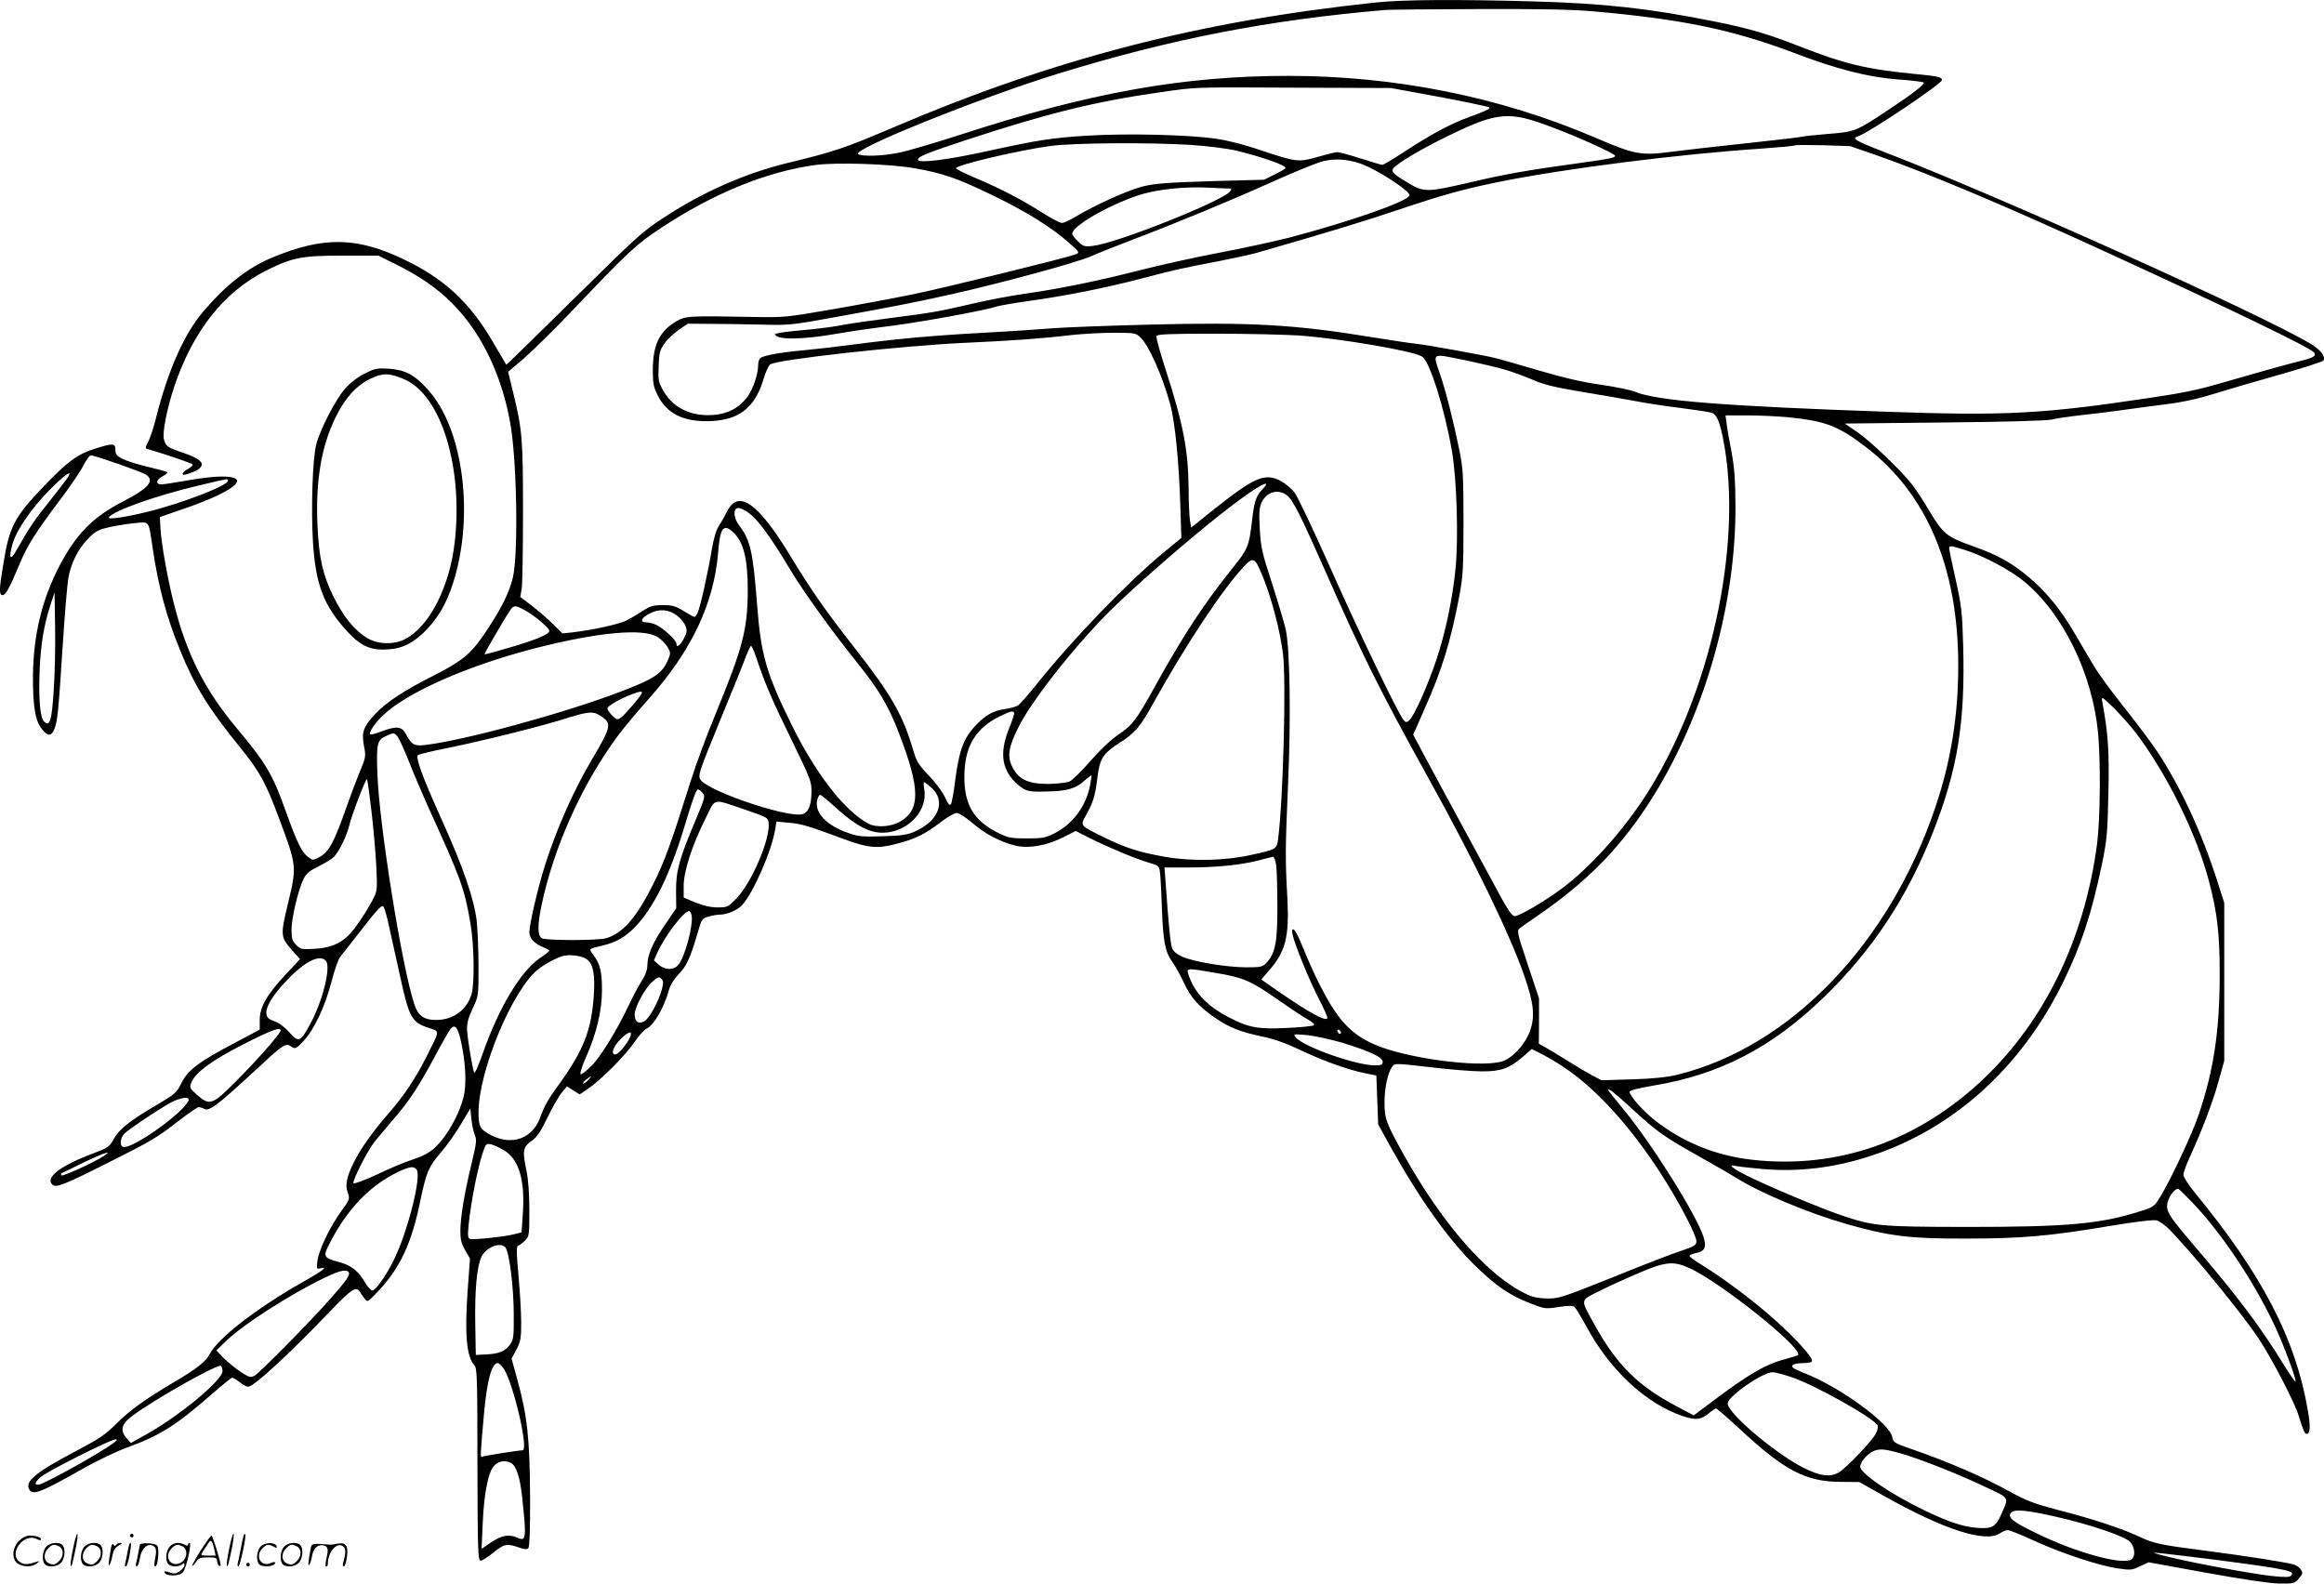 <svg version="1.0" xmlns="http://www.w3.org/2000/svg"
  viewBox="0 0 1280 872.201"
 preserveAspectRatio="xMidYMid meet">
<g transform="translate(-0.445,872.789) scale(0.1,-0.1)"
fill="#000000" stroke="none">
<path d="M7580 8714 c-972 -103 -1774 -311 -2660 -690 -261 -111 -322 -132
-571 -192 -238 -58 -470 -159 -689 -303 -114 -74 -153 -109 -450 -403 -179
-176 -346 -340 -371 -364 l-46 -43 -76 129 c-127 217 -268 346 -490 452 -259
124 -442 126 -724 9 -134 -56 -254 -150 -380 -298 -104 -122 -193 -323 -259
-584 -14 -56 -34 -117 -45 -135 -13 -24 -15 -34 -6 -36 106 -31 247 -79 252
-86 3 -5 -8 -16 -25 -25 -35 -18 -41 -40 -7 -29 48 15 63 23 76 38 22 26 -10
51 -99 81 -83 28 -93 35 -103 74 -9 36 18 173 57 289 105 311 276 525 511 642
141 70 193 80 422 80 l191 0 111 -55 c190 -96 317 -205 423 -365 91 -138 158
-310 192 -498 37 -198 46 -714 16 -852 -18 -78 -57 -160 -132 -275 -93 -144
-135 -181 -301 -266 -172 -87 -267 -150 -327 -215 -65 -69 -75 -100 -61 -174
11 -57 11 -62 -23 -143 -19 -46 -50 -129 -69 -183 -75 -213 -101 -260 -159
-290 -29 -15 -32 -15 -57 4 -35 26 -61 80 -120 245 -75 210 -110 270 -271 462
-179 214 -279 412 -349 693 -34 134 -69 330 -73 414 l-3 58 130 45 c294 101
385 183 197 178 -42 -1 -126 -12 -186 -23 -61 -11 -120 -20 -133 -20 -33 0
-29 27 8 45 17 9 28 19 26 22 -3 3 -51 16 -106 29 -56 13 -119 33 -141 44 -33
17 -40 26 -40 50 0 38 -13 38 -114 6 -95 -30 -148 -69 -279 -205 -167 -175
-191 -222 -226 -440 -22 -131 -22 -161 -2 -161 17 0 39 41 90 164 49 116 86
174 245 386 47 63 98 139 112 168 15 28 32 52 39 52 21 0 278 -90 303 -106 52
-34 14 -77 -133 -152 -157 -81 -250 -175 -340 -345 -99 -188 -147 -386 -149
-612 -1 -170 13 -250 51 -295 32 -39 51 -38 67 3 17 42 22 89 46 462 11 171
25 337 31 370 15 83 54 160 108 215 41 42 54 50 121 65 41 9 105 19 141 22 78
7 71 17 94 -136 32 -216 76 -381 152 -566 80 -197 158 -323 335 -540 102 -126
138 -192 207 -378 102 -273 101 -269 50 -482 -40 -167 -39 -179 20 -246 l48
-54 -76 -81 c-105 -112 -146 -182 -146 -253 l0 -54 -139 -74 c-199 -105 -256
-148 -292 -220 -27 -55 -35 -61 -140 -123 -146 -86 -204 -132 -234 -187 -23
-42 -31 -47 -110 -77 -182 -68 -267 -133 -228 -172 20 -21 60 -5 334 133 194
97 251 130 345 204 63 49 120 89 127 89 7 0 22 -4 32 -10 26 -14 73 21 256
190 182 169 190 175 222 154 23 -15 26 -14 67 29 59 62 119 189 155 327 16 63
38 125 47 136 10 12 54 68 98 125 115 148 133 167 143 151 5 -8 19 -57 30
-110 12 -54 38 -171 58 -262 52 -239 65 -263 161 -294 61 -20 61 -10 -13 -157
-57 -115 -127 -220 -209 -313 -88 -102 -152 -191 -190 -267 -41 -81 -51 -127
-35 -171 12 -33 11 -37 -34 -98 -61 -83 -124 -213 -133 -275 -6 -46 -5 -48 15
-43 47 13 17 -12 -90 -72 -257 -145 -473 -312 -519 -401 -21 -41 -73 -82 -203
-158 -149 -88 -237 -151 -311 -225 -60 -60 -94 -83 -223 -151 -224 -118 -284
-168 -255 -213 20 -32 68 -12 309 125 73 40 175 89 228 108 177 64 271 122
461 289 61 53 114 96 118 96 5 0 23 -11 41 -25 18 -14 39 -25 47 -25 32 0 219
173 463 427 103 108 133 128 151 98 5 -9 18 -27 27 -39 16 -21 17 -21 66 30
128 133 193 269 242 511 32 153 46 187 111 261 32 37 82 107 111 156 l53 89 6
-59 c3 -32 12 -72 19 -89 11 -26 8 -46 -19 -159 -39 -161 -61 -293 -61 -370 0
-46 6 -69 27 -105 l26 -45 -13 -178 c-17 -241 -6 -363 38 -411 14 -16 16 -73
16 -545 1 -460 3 -527 16 -530 8 -1 40 18 70 43 60 49 76 53 141 30 30 -11 46
-12 53 -5 7 8 11 103 10 288 -2 316 -15 438 -68 633 l-34 124 27 50 c23 45 26
61 26 150 0 55 -7 172 -15 259 -12 136 -12 160 0 164 8 3 24 15 37 28 22 22
23 30 23 166 0 88 -6 170 -15 213 -24 114 -21 135 26 168 31 21 49 48 89 130
27 56 62 117 78 136 l29 35 35 -22 35 -22 47 32 c68 45 205 183 255 256 23 35
53 68 66 74 41 19 98 117 125 217 6 23 28 58 53 84 44 45 64 90 106 234 20 69
23 73 59 83 20 5 46 10 57 10 44 0 99 23 127 53 62 68 163 299 183 421 l6 39
71 -7 c69 -6 104 -17 301 -90 133 -49 183 -54 288 -26 103 26 158 53 244 119
36 28 76 51 89 51 12 0 50 -24 86 -55 72 -62 157 -106 239 -125 72 -17 169 0
261 46 l69 35 79 -40 c102 -51 253 -114 325 -135 55 -16 56 -17 61 -59 3 -23
7 -109 10 -192 6 -180 18 -241 57 -295 17 -23 45 -74 64 -115 37 -81 82 -132
176 -196 77 -52 135 -75 259 -101 63 -13 132 -38 205 -73 126 -60 263 -109
356 -128 l64 -13 5 -134 5 -135 63 -114 c163 -295 327 -525 475 -668 112 -109
189 -161 301 -204 79 -31 83 -31 155 -20 52 8 78 8 87 1 7 -6 38 -57 69 -114
129 -237 325 -418 525 -487 74 -25 103 -22 148 16 17 14 34 25 38 25 5 0 65
-52 134 -116 242 -225 360 -287 550 -288 l105 -1 135 -76 c330 -186 562 -261
640 -206 13 9 33 17 43 17 10 0 73 -25 140 -56 152 -70 357 -138 461 -154 75
-11 82 -11 127 11 l48 22 318 -58 c205 -37 348 -58 401 -59 80 -1 85 0 108 28
22 25 23 30 11 49 -8 12 -27 25 -43 29 -51 13 -262 46 -469 73 -264 34 -297
41 -380 80 -94 44 -256 98 -445 146 -129 34 -172 50 -260 98 -154 85 -337 165
-557 241 -86 30 -91 34 -97 64 -14 74 -284 271 -474 347 -31 12 -63 27 -70 32
-19 15 4 27 55 27 23 0 44 4 47 9 12 18 -103 143 -239 260 -108 93 -251 199
-357 265 -43 26 -78 51 -78 56 0 5 16 12 35 16 50 9 60 33 41 92 -42 126 -288
517 -440 700 -47 57 -86 106 -86 108 0 12 44 -22 135 -107 134 -123 175 -153
367 -260 90 -51 179 -102 199 -115 138 -87 399 -196 614 -258 236 -67 346 -81
655 -80 311 0 459 13 805 71 134 22 231 34 248 29 15 -3 48 -28 74 -54 139
-144 398 -462 489 -599 73 -111 197 -350 219 -423 24 -78 33 -100 44 -100 20
0 22 42 6 132 -67 391 -250 744 -619 1193 -37 45 -66 90 -66 102 0 12 16 57
36 100 69 150 125 299 157 413 l32 115 0 435 0 435 -38 119 c-86 269 -203 521
-330 713 -36 54 -120 166 -186 248 -66 83 -140 184 -164 225 -25 41 -73 124
-108 183 -75 128 -154 225 -248 304 -97 82 -177 126 -314 174 -141 50 -161 67
-237 194 -29 50 -72 115 -95 145 -60 77 -228 238 -305 291 l-65 44 550 6 c343
3 565 10 590 16 22 6 90 16 150 23 61 6 157 18 215 26 58 8 173 24 255 34 110
14 189 32 295 65 80 25 242 72 360 105 118 34 217 66 221 72 14 22 -15 59 -70
92 -271 163 -1715 813 -2357 1060 -66 25 -129 52 -140 60 -18 14 -18 15 9 25
67 26 457 288 457 308 0 16 -19 21 -145 33 -274 27 -390 55 -640 153 -171 67
-275 98 -465 136 -357 72 -607 100 -995 111 -430 12 -724 10 -875 -6z m1205
-49 c484 -43 759 -100 1094 -226 243 -93 413 -136 582 -149 73 -5 135 -13 138
-16 9 -9 -52 -57 -189 -148 -183 -122 -187 -124 -341 -136 -72 -6 -135 -13
-139 -15 -4 -2 -137 -18 -296 -35 -159 -17 -338 -37 -399 -45 -196 -26 -218
-22 -450 77 -518 222 -1097 338 -1684 338 -582 0 -1098 -93 -1810 -325 -142
-46 -295 -91 -340 -99 -91 -18 -198 -21 -220 -7 -39 25 677 313 1104 444 618
190 1155 295 1800 350 22 2 252 4 510 5 347 1 515 -2 640 -13z m-950 -453
c205 -37 367 -71 373 -76 6 -7 -28 -23 -118 -55 -99 -37 -197 -89 -348 -187
-62 -41 -118 -74 -124 -74 -6 0 -60 16 -119 35 -60 19 -118 35 -129 35 -11 0
-59 -12 -107 -26 -107 -31 -120 -29 -313 36 -90 31 -185 55 -250 64 -150 22
-493 30 -700 17 -200 -12 -272 -23 -565 -87 -219 -48 -375 -67 -375 -45 0 16
54 38 270 109 444 146 708 211 1060 261 208 30 177 29 750 26 l525 -2 170 -31z
m710 -182 c154 -57 355 -149 355 -160 0 -11 -27 -17 -195 -40 -280 -38 -410
-61 -601 -106 -241 -56 -258 -56 -345 -3 -95 57 -101 66 -64 95 47 38 170 108
299 170 259 125 324 130 551 44z m-1985 -100 c91 -6 203 -20 250 -31 96 -22
223 -63 259 -83 25 -14 24 -14 -38 -46 l-64 -32 -296 -8 c-247 -8 -309 -13
-376 -30 -81 -21 -263 -103 -365 -165 -32 -19 -66 -35 -77 -35 -10 0 -57 24
-104 54 -121 77 -238 137 -366 191 -62 26 -113 51 -113 56 0 18 339 98 520
123 128 17 537 20 770 6z m3785 -59 c294 -104 699 -274 1265 -534 674 -309
1115 -522 1139 -550 16 -20 -2 -30 -85 -50 -61 -15 -244 -66 -419 -117 -140
-41 -215 -56 -410 -85 -579 -87 -786 -98 -1440 -75 -890 31 -1265 60 -1385
110 -25 10 -110 28 -190 39 -100 14 -203 38 -335 77 -104 31 -215 62 -245 70
-77 18 -374 72 -440 79 -30 3 -136 19 -235 35 -432 71 -673 84 -1228 70 -232
-6 -471 -15 -532 -20 -60 -5 -234 -17 -385 -25 -292 -16 -482 -34 -725 -66
-82 -11 -196 -24 -251 -29 -117 -10 -221 -27 -246 -41 -12 -6 -18 -21 -18 -43
0 -50 -27 -128 -59 -174 -44 -60 -108 -94 -189 -100 -121 -8 -218 38 -272 130
-29 50 -31 58 -28 138 3 76 6 89 33 127 16 23 52 56 79 75 l49 33 126 -1 c69
0 196 -2 281 -4 150 -4 163 -3 415 43 326 59 431 80 625 123 273 61 693 175
770 209 41 18 149 61 238 95 225 85 528 210 770 319 112 50 229 98 260 107 81
24 173 15 258 -25 102 -48 236 -140 232 -159 -6 -32 -325 -144 -663 -233 -82
-21 -258 -59 -390 -84 -132 -25 -325 -68 -430 -95 -231 -59 -441 -102 -635
-130 -80 -11 -210 -36 -290 -55 -185 -43 -224 -50 -460 -80 -107 -14 -229 -31
-270 -40 -41 -8 -139 -20 -218 -27 -83 -7 -141 -16 -139 -22 10 -31 147 -30
342 4 61 11 198 31 305 44 180 24 504 83 575 106 17 5 95 19 175 30 202 28
425 72 630 126 192 50 197 51 420 94 85 17 178 37 205 45 387 111 606 178 789
240 242 81 347 110 536 149 368 75 998 155 1465 186 94 7 172 14 175 17 3 3
73 3 155 1 l150 -5 150 -52z m-5302 -70 c155 -27 238 -56 435 -152 178 -86
324 -177 416 -260 57 -51 58 -53 35 -62 -53 -20 -736 -188 -901 -221 -97 -20
-295 -57 -440 -82 -252 -44 -270 -45 -428 -42 -366 7 -380 6 -432 -25 -91 -53
-128 -130 -128 -266 0 -74 4 -95 26 -139 49 -99 137 -145 273 -144 172 2 263
70 311 233 11 37 27 72 35 79 32 27 727 104 1080 120 248 11 419 23 585 43 58
6 160 12 227 12 116 0 123 -1 148 -25 47 -44 121 -210 165 -370 26 -97 47
-306 55 -545 l6 -190 -97 -80 c-192 -157 -500 -476 -695 -720 -48 -60 -97
-116 -108 -123 -12 -7 -43 -15 -69 -19 -67 -9 -112 -34 -170 -97 -62 -69 -86
-136 -107 -300 -8 -66 -19 -124 -24 -129 -7 -7 -17 6 -31 38 -12 27 -50 80
-88 119 -57 60 -70 81 -86 136 -59 201 -120 308 -325 570 -156 199 -240 318
-356 510 -179 294 -287 367 -349 235 -10 -20 -28 -52 -41 -71 -15 -23 -29 -67
-40 -132 -20 -122 -64 -320 -78 -349 -6 -13 -14 -23 -18 -23 -4 0 -31 15 -60
33 -44 27 -62 32 -114 32 -53 0 -69 -5 -111 -32 -27 -18 -68 -42 -92 -54 -42
-20 -183 -51 -293 -64 l-57 -6 -53 53 c-30 29 -82 74 -116 100 l-63 48 8 47
c4 27 7 217 7 423 0 402 -4 449 -54 655 l-28 115 86 73 c47 41 160 152 251
247 328 345 367 381 505 472 288 191 583 311 850 347 116 16 413 6 548 -18z
m1721 -111 c25 0 27 -2 15 -17 -44 -54 -623 -284 -752 -299 -49 -6 -55 -4 -85
24 -17 16 -32 36 -32 42 0 42 191 154 361 211 100 34 261 51 399 43 36 -2 78
-4 94 -4z m396 -810 c222 -16 630 -85 677 -116 42 -26 124 -287 164 -519 27
-154 37 -483 20 -651 -17 -169 -55 -348 -105 -499 -49 -147 -124 -313 -150
-335 -16 -13 -20 -12 -33 5 -34 44 -259 513 -408 850 -88 197 -173 377 -190
399 -16 22 -50 50 -75 64 -88 47 -144 23 -365 -152 l-130 -104 -7 42 c-3 22
-7 100 -7 171 -2 214 -29 356 -127 659 -30 93 -53 175 -50 183 4 10 68 13 323
13 175 0 383 -5 463 -10z m1139 -190 c41 -12 108 -37 150 -55 59 -26 118 -40
266 -65 105 -17 235 -40 290 -50 55 -11 170 -29 255 -39 85 -11 163 -23 173
-27 26 -9 43 -48 61 -139 117 -582 -72 -1436 -440 -1991 -128 -192 -300 -381
-450 -492 -97 -72 -237 -153 -258 -150 -14 2 -37 35 -74 103 -30 55 -126 233
-214 395 -88 162 -185 341 -215 398 l-55 103 61 139 c97 217 145 372 193 625
20 108 23 150 23 405 0 258 -2 296 -23 400 -31 152 -75 328 -107 419 -40 118
-49 113 133 76 86 -18 190 -42 231 -55z m1552 -260 c210 -21 279 -48 435 -168
333 -257 504 -665 504 -1200 0 -275 -40 -525 -125 -777 -254 -755 -799 -1322
-1420 -1476 -57 -14 -129 -22 -250 -26 l-170 -5 -55 29 c-30 16 -94 54 -141
84 -48 30 -101 62 -118 71 l-31 17 1 125 0 125 -62 186 c-60 180 -61 186 -43
201 10 8 53 38 94 66 286 196 471 388 645 668 282 457 450 1052 448 1590 -1
147 -5 209 -23 305 -13 66 -25 137 -27 158 l-5 37 120 0 c66 0 166 -5 223 -10z
m-9470 -327 c-5 -10 -52 -70 -103 -135 -87 -108 -108 -140 -184 -273 -34 -60
-43 -42 -20 39 23 77 105 196 207 299 83 82 123 110 100 70z m879 -23 c0 -27
-260 -127 -451 -173 -119 -29 -213 -42 -205 -29 22 36 262 121 496 176 168 40
160 39 160 26z m5697 -48 c-35 -37 -45 -67 -57 -175 -16 -137 -23 -154 -106
-257 -156 -194 -273 -372 -424 -645 -108 -195 -128 -221 -208 -275 -41 -28
-99 -83 -153 -145 -47 -54 -99 -105 -115 -112 -16 -6 -68 -12 -115 -13 -110 0
-163 24 -197 90 -32 61 -24 112 33 225 66 131 253 374 441 575 188 199 667
608 853 729 70 45 89 46 48 3z m135 -32 c34 -26 75 -108 213 -420 207 -471
303 -662 568 -1140 249 -449 450 -863 528 -1090 52 -149 59 -224 29 -304 -28
-74 -99 -150 -155 -165 -131 -36 -539 20 -707 97 -130 59 -200 138 -298 332
-24 47 -62 132 -85 189 -23 58 -47 107 -55 109 -10 4 -11 -3 -6 -28 10 -53 94
-257 147 -359 27 -51 47 -97 44 -102 -11 -17 -96 29 -262 143 l-102 71 40 46
c94 106 115 187 104 401 -12 214 -12 270 4 635 16 363 10 742 -13 845 -8 36
-42 150 -75 253 -56 171 -62 199 -68 301 -5 93 -3 118 11 148 27 57 91 75 138
38z m-2984 -84 c56 -30 128 -123 250 -328 72 -120 228 -336 366 -508 122 -152
173 -238 232 -391 118 -307 119 -423 3 -488 -47 -27 -129 -32 -169 -11 -131
68 -292 274 -425 545 -140 284 -169 384 -190 654 -23 299 -37 363 -99 444 -33
43 -35 97 -4 97 5 0 21 -6 36 -14z m-65 -120 c57 -53 80 -146 80 -321 -1 -214
-27 -314 -178 -681 -47 -113 -108 -278 -136 -367 -107 -341 -145 -446 -206
-567 -92 -185 -169 -274 -261 -300 -48 -13 -327 -13 -353 0 -24 13 -25 70 -3
176 67 326 228 681 428 948 31 41 104 128 162 193 238 267 361 527 384 810 10
134 29 159 83 109z m6783 -97 c100 -31 250 -110 327 -174 214 -176 376 -509
407 -833 15 -161 12 -473 -5 -609 -68 -519 -284 -969 -618 -1290 -364 -349
-809 -506 -1282 -453 -204 23 -388 99 -543 223 -63 51 -132 130 -132 152 0 7
50 20 128 33 370 61 656 210 946 491 266 259 457 549 599 911 134 342 176 601
164 1025 -5 181 -9 215 -41 360 -20 88 -36 166 -36 173 0 16 6 16 86 -9z
m-3861 -161 c46 -116 90 -286 106 -413 18 -150 1 -800 -27 -1018 -7 -56 -10
-58 -149 -88 -142 -32 -325 -36 -470 -11 -144 25 -220 49 -340 108 -136 67
-132 62 -97 126 38 68 49 104 61 206 13 102 30 129 121 188 86 55 115 89 185
216 182 328 387 636 502 757 53 55 59 51 108 -71z m-6665 -618 c-11 -164 -21
-197 -53 -166 -22 22 -31 128 -24 286 6 142 24 248 60 358 l22 67 3 -195 c2
-107 -2 -265 -8 -350z m2605 441 c53 -31 125 -93 125 -108 0 -18 -67 -47 -209
-89 -80 -24 -147 -42 -148 -40 -3 3 115 205 142 244 20 28 30 28 90 -7z m829
-24 c18 -14 39 -39 45 -55 11 -26 10 -36 -8 -71 -21 -40 -41 -54 -41 -28 0 17
-67 81 -107 101 -18 9 -43 16 -58 16 -39 0 -30 25 18 49 52 27 105 23 151 -12z
m-109 -117 c19 -11 43 -36 55 -54 18 -31 19 -36 6 -67 -34 -82 -75 -109 -275
-185 -306 -116 -849 -264 -1062 -289 -63 -8 -77 0 -111 63 -21 39 -52 42 -133
11 -31 -12 -59 -19 -61 -16 -10 10 25 62 68 103 133 128 464 274 838 371 343
88 596 112 675 63z m546 -117 c42 -128 80 -219 192 -448 106 -218 112 -233
111 -290 -1 -79 -20 -119 -59 -123 -96 -11 -491 123 -548 186 -22 25 -21 29
122 377 59 143 116 284 126 313 11 28 22 52 26 52 4 0 17 -30 30 -67z m-631
-191 c0 -11 -92 -120 -116 -137 -20 -13 -24 -12 -48 12 -14 14 -26 32 -26 39
0 14 73 55 140 80 42 15 50 16 50 6z m8230 -223 c171 -227 333 -556 401 -815
46 -176 59 -287 59 -514 0 -311 -34 -534 -117 -775 -38 -110 -151 -351 -208
-445 -35 -58 -38 -60 -114 -84 -220 -70 -403 -86 -956 -86 -479 1 -511 4 -691
65 -118 40 -412 164 -523 220 -74 37 -103 63 -58 51 14 -3 81 -11 150 -17 199
-17 398 7 597 73 452 148 826 485 1056 953 101 206 157 375 215 651 28 137 31
169 36 394 5 237 -1 324 -34 504 -5 30 -3 28 62 -34 36 -36 93 -99 125 -141z
m-8449 90 c53 -37 48 -58 -55 -232 -103 -174 -194 -379 -259 -582 -39 -123
-87 -327 -87 -372 0 -33 28 -63 78 -83 17 -7 32 -15 32 -19 -1 -3 -24 -22 -53
-41 -104 -71 -225 -272 -312 -520 -24 -69 -46 -118 -49 -110 -11 29 -37 188
-39 236 -1 37 6 65 31 118 32 68 32 68 32 230 0 88 -5 202 -10 251 -14 121
-75 299 -194 561 -104 230 -144 340 -130 353 5 4 81 23 169 40 199 41 514 119
660 166 116 36 141 37 186 4z m2269 19 c0 -7 -13 -47 -30 -88 -53 -135 -37
-228 51 -304 45 -38 57 -41 174 -37 97 2 146 17 190 57 21 19 40 33 41 31 1
-1 -2 -24 -7 -51 -22 -118 -95 -217 -199 -269 -47 -24 -66 -27 -150 -27 -89 0
-102 3 -161 32 -131 66 -184 154 -183 308 0 164 60 266 194 332 61 30 80 34
80 16z m-3397 -125 c8 -10 37 -72 63 -138 26 -66 74 -178 106 -250 180 -394
200 -448 233 -640 21 -117 24 -330 7 -392 -26 -87 -101 -143 -195 -143 -68 0
-100 23 -121 88 -68 205 -193 985 -203 1268 -6 167 -2 187 50 209 41 18 41 18
60 -2z m-143 -409 c11 -93 23 -230 27 -306 6 -135 6 -137 -22 -190 -37 -70
-95 -156 -131 -192 -48 -47 -102 -69 -186 -74 -72 -4 -78 -3 -102 21 -22 22
-26 35 -26 84 0 64 37 220 66 279 15 31 32 45 81 69 34 17 71 39 83 50 29 26
74 117 89 180 14 58 91 258 97 252 2 -2 13 -80 24 -173z m3084 126 c82 -73 42
-183 -89 -241 -41 -19 -73 -24 -176 -27 -111 -4 -135 -2 -190 17 -121 41 -189
112 -174 181 4 16 11 30 16 30 5 0 39 -27 76 -61 86 -78 143 -117 199 -136
152 -52 324 80 299 228 -4 22 -4 39 -1 39 3 0 21 -14 40 -30z m-1260 -29 c16
-18 14 -25 -38 -149 -91 -216 -109 -282 -108 -392 l1 -95 -61 -89 c-68 -99
-98 -168 -98 -224 0 -26 -10 -54 -32 -88 -17 -27 -49 -87 -71 -134 -65 -138
-156 -285 -207 -335 -27 -26 -52 -46 -58 -44 -5 2 8 45 30 94 58 130 88 257
88 370 0 101 -10 143 -47 193 -27 35 -29 33 51 52 73 17 125 47 181 105 100
105 188 283 266 540 48 160 68 215 78 215 4 0 16 -8 25 -19z m241 -95 c117
-40 120 -42 123 -72 9 -88 -94 -329 -177 -414 -46 -48 -49 -50 -104 -50 -38 0
-77 9 -122 27 l-65 27 0 64 c0 81 47 227 120 371 58 118 33 112 225 47z m2919
-308 c3 -29 6 -133 6 -230 0 -192 -12 -252 -61 -304 -21 -22 -31 -24 -113 -24
-110 1 -284 30 -349 58 -31 14 -50 30 -57 47 -9 25 -19 125 -35 353 l-7 92
132 0 c154 0 292 14 387 39 37 10 73 19 79 20 6 0 14 -22 18 -51z m-3221 -269
c13 -50 -37 -238 -74 -277 -26 -29 -71 -28 -106 2 l-27 24 19 43 c42 93 146
229 175 229 4 0 10 -9 13 -21z m-579 -243 c37 -24 49 -83 41 -201 -13 -190
-56 -300 -185 -480 -70 -97 -84 -121 -111 -194 -42 -114 -154 -154 -267 -97
-63 32 -72 48 -72 126 0 231 190 684 332 792 37 28 91 57 128 69 36 12 106 4
134 -15z m-1434 -11 c28 -34 -19 -224 -88 -349 -53 -98 -63 -102 -115 -43 -26
29 -57 52 -82 60 -31 11 -41 20 -43 40 -5 40 33 102 114 187 100 105 181 144
214 105z m4901 -66 c150 -25 193 -43 340 -146 63 -44 136 -93 163 -108 33 -19
44 -30 35 -35 -8 -4 -75 -11 -149 -14 -157 -8 -211 2 -322 61 -97 50 -165 115
-199 187 -16 33 -26 63 -23 68 7 11 16 11 155 -13z m-3051 -90 c-18 -66 -67
-157 -95 -175 -31 -20 -55 -5 -55 36 0 40 56 144 97 180 31 28 37 30 50 17 12
-12 12 -22 3 -58z m-1105 -294 c25 -119 30 -232 12 -302 -21 -79 -64 -164
-117 -232 -49 -61 -82 -83 -169 -112 -36 -11 -121 -47 -190 -80 -69 -32 -128
-54 -130 -48 -5 17 78 180 117 229 20 25 67 80 104 124 87 100 137 177 228
346 39 74 79 143 88 153 23 26 39 5 57 -78z m-995 67 c0 -16 -130 -164 -245
-279 -131 -132 -145 -137 -216 -75 -41 37 -42 40 -30 69 22 54 116 123 288
210 151 77 203 96 203 75z m5840 -13 c0 -6 -4 -7 -10 -4 -5 3 -10 11 -10 16 0
6 5 7 10 4 6 -3 10 -11 10 -16z m-3910 -4 c0 -29 -65 -115 -87 -115 -25 0 -13
39 25 80 34 35 62 51 62 35z m3916 -50 c153 -47 224 -80 224 -106 0 -16 -7
-19 -44 -19 -103 0 -394 103 -436 155 -14 18 -12 18 61 12 42 -4 129 -23 195
-42z m1214 -130 c230 -148 490 -465 682 -832 35 -66 58 -122 56 -135 -2 -19
-17 -27 -83 -49 -44 -14 -213 -79 -375 -145 -272 -109 -300 -119 -360 -118
-45 0 -80 6 -112 21 -213 97 -464 381 -681 769 -98 176 -107 199 -107 290 0
81 18 164 43 198 13 18 19 18 208 -4 107 -13 235 -23 284 -23 105 -1 152 16
228 81 l48 42 52 -26 c29 -15 81 -45 117 -69z m-5365 -75 c-10 -11 -22 -20
-28 -20 -5 0 1 9 14 20 31 25 37 25 14 0z m-2204 -118 c-38 -71 -292 -252
-353 -252 -27 0 -24 51 5 77 25 23 150 108 234 158 65 39 131 49 114 17z
m1736 -268 c85 -49 120 -163 107 -351 l-7 -103 -36 -9 c-55 -15 -231 -33 -248
-27 -12 5 -13 18 -8 73 14 142 57 352 87 426 9 24 15 27 37 22 14 -3 45 -17
68 -31z m-2199 -32 c-56 -37 -228 -115 -235 -108 -4 5 -3 11 2 13 6 2 60 28
120 58 108 52 165 71 113 37z m1721 -76 c29 -35 -50 -347 -127 -501 -42 -85
-99 -165 -117 -165 -7 0 -23 17 -36 38 -42 71 -77 99 -145 118 -87 23 -91 31
-58 96 99 196 226 328 387 404 60 27 80 30 96 10z m9782 -183 c168 -176 355
-460 466 -708 46 -103 105 -264 101 -277 -2 -4 -34 42 -72 104 -120 195 -249
367 -458 611 -154 180 -178 214 -178 251 0 39 36 95 61 96 4 0 40 -35 80 -77z
m-9293 -246 c21 -25 45 -211 46 -359 1 -134 -1 -149 -20 -175 -28 -38 -58 -51
-129 -55 l-60 -3 -3 175 c-3 181 9 313 34 365 25 53 105 85 132 52z m6518
-112 c171 -76 635 -447 601 -481 -2 -2 -31 -11 -63 -20 -114 -29 -208 -84
-415 -240 l-96 -72 -92 49 c-217 114 -334 231 -459 459 -74 135 -76 123 31
177 50 25 148 70 217 99 147 63 190 67 276 29z m-7381 -25 c9 -14 -13 -46 -96
-140 -110 -126 -395 -414 -422 -429 -23 -12 -30 -10 -79 22 -29 20 -71 54 -93
76 l-39 41 56 54 c89 87 353 256 538 345 84 41 123 50 135 31z m855 -532 c55
-90 137 -447 103 -448 -27 -1 -216 -31 -224 -36 -10 -6 -9 12 12 246 16 174
42 270 74 270 8 0 24 -15 35 -32z m-1550 -12 c0 -50 -231 -242 -417 -347 l-88
-49 -22 25 c-39 44 -31 79 30 124 119 90 469 287 488 276 5 -4 9 -17 9 -29z
m8638 -32 c133 -44 463 -230 478 -268 3 -8 -1 -28 -10 -44 -21 -41 -159 -186
-202 -213 -48 -29 -106 -22 -199 26 -155 79 -415 299 -415 353 0 38 192 172
248 172 13 0 58 -12 100 -26z m-9233 -360 c-72 -56 -393 -234 -420 -234 -24 0
-18 16 17 45 36 31 383 205 407 205 13 -1 12 -3 -4 -16z m9870 -71 c109 -34
307 -114 443 -179 127 -60 122 -50 77 -151 -30 -66 -51 -77 -134 -70 -79 7
-151 31 -285 95 -186 89 -356 205 -356 242 0 25 39 70 74 86 36 15 70 11 181
-23z m-7686 -43 c28 -14 49 -79 60 -177 26 -237 24 -257 -24 -235 -46 21 -87
14 -144 -24 l-54 -37 6 139 c7 164 30 284 63 319 24 26 62 32 93 15z m8509
-296 c190 -43 387 -110 411 -141 23 -29 27 -73 9 -91 -40 -40 -304 31 -534
144 -126 61 -154 85 -133 110 17 21 83 15 247 -22z m893 -239 c387 -51 428
-60 402 -86 -9 -9 -35 -9 -111 -1 -119 14 -432 72 -569 106 -91 23 -94 24 -38
19 33 -3 175 -20 316 -38z M2013 6670 c-39 -19 -80 -51 -108 -83 -52 -59 -138
-225 -159 -308 -20 -80 -29 -348 -18 -535 15 -236 58 -349 186 -491 68 -75
122 -103 197 -103 93 0 151 24 222 89 77 73 129 158 167 278 119 371 56 853
-140 1066 -74 82 -123 107 -212 114 -67 4 -78 2 -135 -27z m218 -31 c202 -87
325 -481 278 -896 -27 -245 -140 -467 -273 -535 -61 -32 -149 -30 -208 5 -70
41 -134 120 -188 231 -59 121 -79 212 -87 391 -11 243 21 433 99 593 52 107
115 177 193 214 68 33 104 32 186 -3z M406 194 c-10 -47 -15 -88 -12 -91 5 -6
9 7 30 110 7 37 10 67 6 67 -4 0 -15 -39 -24 -86z M720 270 c0 -5 5 -10 10
-10 6 0 10 5 10 10 0 6 -4 10 -10 10 -5 0 -10 -4 -10 -10z M1266 194 c-10 -47
-15 -88 -12 -91 5 -6 9 7 30 110 7 37 10 67 6 67 -4 0 -15 -39 -24 -86z M1346
269 c-3 -8 -10 -41 -16 -74 -6 -33 -14 -68 -16 -77 -3 -10 -1 -18 3 -18 10 0
46 171 38 178 -2 3 -7 -1 -9 -9z M109 241 c-38 -38 -41 -101 -7 -125 29 -20
79 -20 104 0 18 14 18 15 1 10 -53 -17 -69 -17 -92 -2 -69 45 21 166 94 126
12 -6 21 -7 21 -1 0 12 -25 21 -62 21 -19 0 -39 -10 -59 -29z M1110 189 c-28
-45 -49 -83 -47 -85 2 -3 12 7 21 21 14 21 24 25 66 25 43 0 50 -3 50 -19 0
-11 5 -23 10 -26 6 -3 10 -3 10 1 0 20 -44 164 -51 164 -4 0 -30 -37 -59 -81z
m75 4 l7 -33 -42 0 c-42 0 -42 0 -28 23 8 12 21 32 29 44 15 25 22 18 34 -34z
M260 210 c-22 -22 -27 -79 -8 -98 19 -19 66 -14 88 8 22 22 27 79 8 98 -19 19
-66 14 -88 -8z m71 0 c25 -14 25 -54 -1 -80 -23 -23 -33 -24 -61 -10 -25 14
-25 54 1 80 23 23 33 24 61 10z M470 210 c-22 -22 -27 -79 -8 -98 19 -19 66
-14 88 8 22 22 27 79 8 98 -19 19 -66 14 -88 -8z m71 0 c25 -14 25 -54 -1 -80
-23 -23 -33 -24 -61 -10 -25 14 -25 54 1 80 23 23 33 24 61 10z M616 204 c-3
-16 -8 -47 -11 -69 -8 -51 10 -26 19 27 5 27 15 42 34 53 18 10 22 14 10 15
-9 0 -20 -5 -24 -11 -5 -8 -9 -8 -14 1 -5 8 -10 3 -14 -16z M717 223 c-2 -4
-7 -26 -11 -48 -4 -22 -9 -48 -12 -57 -3 -10 -1 -18 4 -18 4 0 14 28 20 62 11
58 10 81 -1 61z M775 220 c-1 -3 -5 -23 -9 -45 -4 -22 -9 -48 -12 -57 -3 -10
-1 -18 4 -18 5 0 13 20 17 45 7 53 44 87 74 68 17 -11 19 -28 8 -80 -4 -18 -3
-33 2 -33 16 0 24 99 11 115 -12 14 -87 18 -95 5z M940 210 c-22 -22 -27 -79
-8 -98 15 -15 61 -15 76 0 9 9 12 8 12 -5 0 -9 -12 -24 -26 -34 -21 -13 -32
-15 -55 -6 -16 6 -29 8 -29 3 0 -24 81 -27 102 -2 18 19 50 162 37 162 -5 0
-9 -5 -9 -10 0 -7 -6 -7 -19 0 -30 16 -59 12 -81 -10z m71 0 c29 -16 25 -65
-6 -86 -56 -37 -103 28 -55 76 23 23 33 24 61 10z M1441 211 c-23 -23 -28 -80
-9 -99 19 -19 88 -13 88 9 0 5 -11 4 -24 -2 -54 -25 -89 38 -46 81 23 23 33
24 62 9 16 -9 19 -8 16 3 -8 22 -64 22 -87 -1z M1570 210 c-22 -22 -27 -79 -8
-98 19 -19 66 -14 88 8 22 22 27 79 8 98 -19 19 -66 14 -88 -8z m71 0 c25 -14
25 -54 -1 -80 -23 -23 -33 -24 -61 -10 -25 14 -25 54 1 80 23 23 33 24 61 10z
M1716 201 c-3 -14 -8 -44 -11 -66 -8 -51 10 -26 19 27 8 41 35 63 66 53 22 -7
24 -21 11 -77 -5 -22 -5 -38 0 -38 5 0 9 6 9 13 0 68 51 125 85 97 15 -13 15
-35 -1 -92 -3 -10 -1 -18 4 -18 6 0 13 23 17 50 9 63 -5 84 -49 76 -17 -4 -35
-6 -41 -6 -101 8 -104 7 -109 -19z M1360 110 c0 -5 5 -10 10 -10 6 0 10 5 10
10 0 6 -4 10 -10 10 -5 0 -10 -4 -10 -10z"/>
</g>
</svg>
